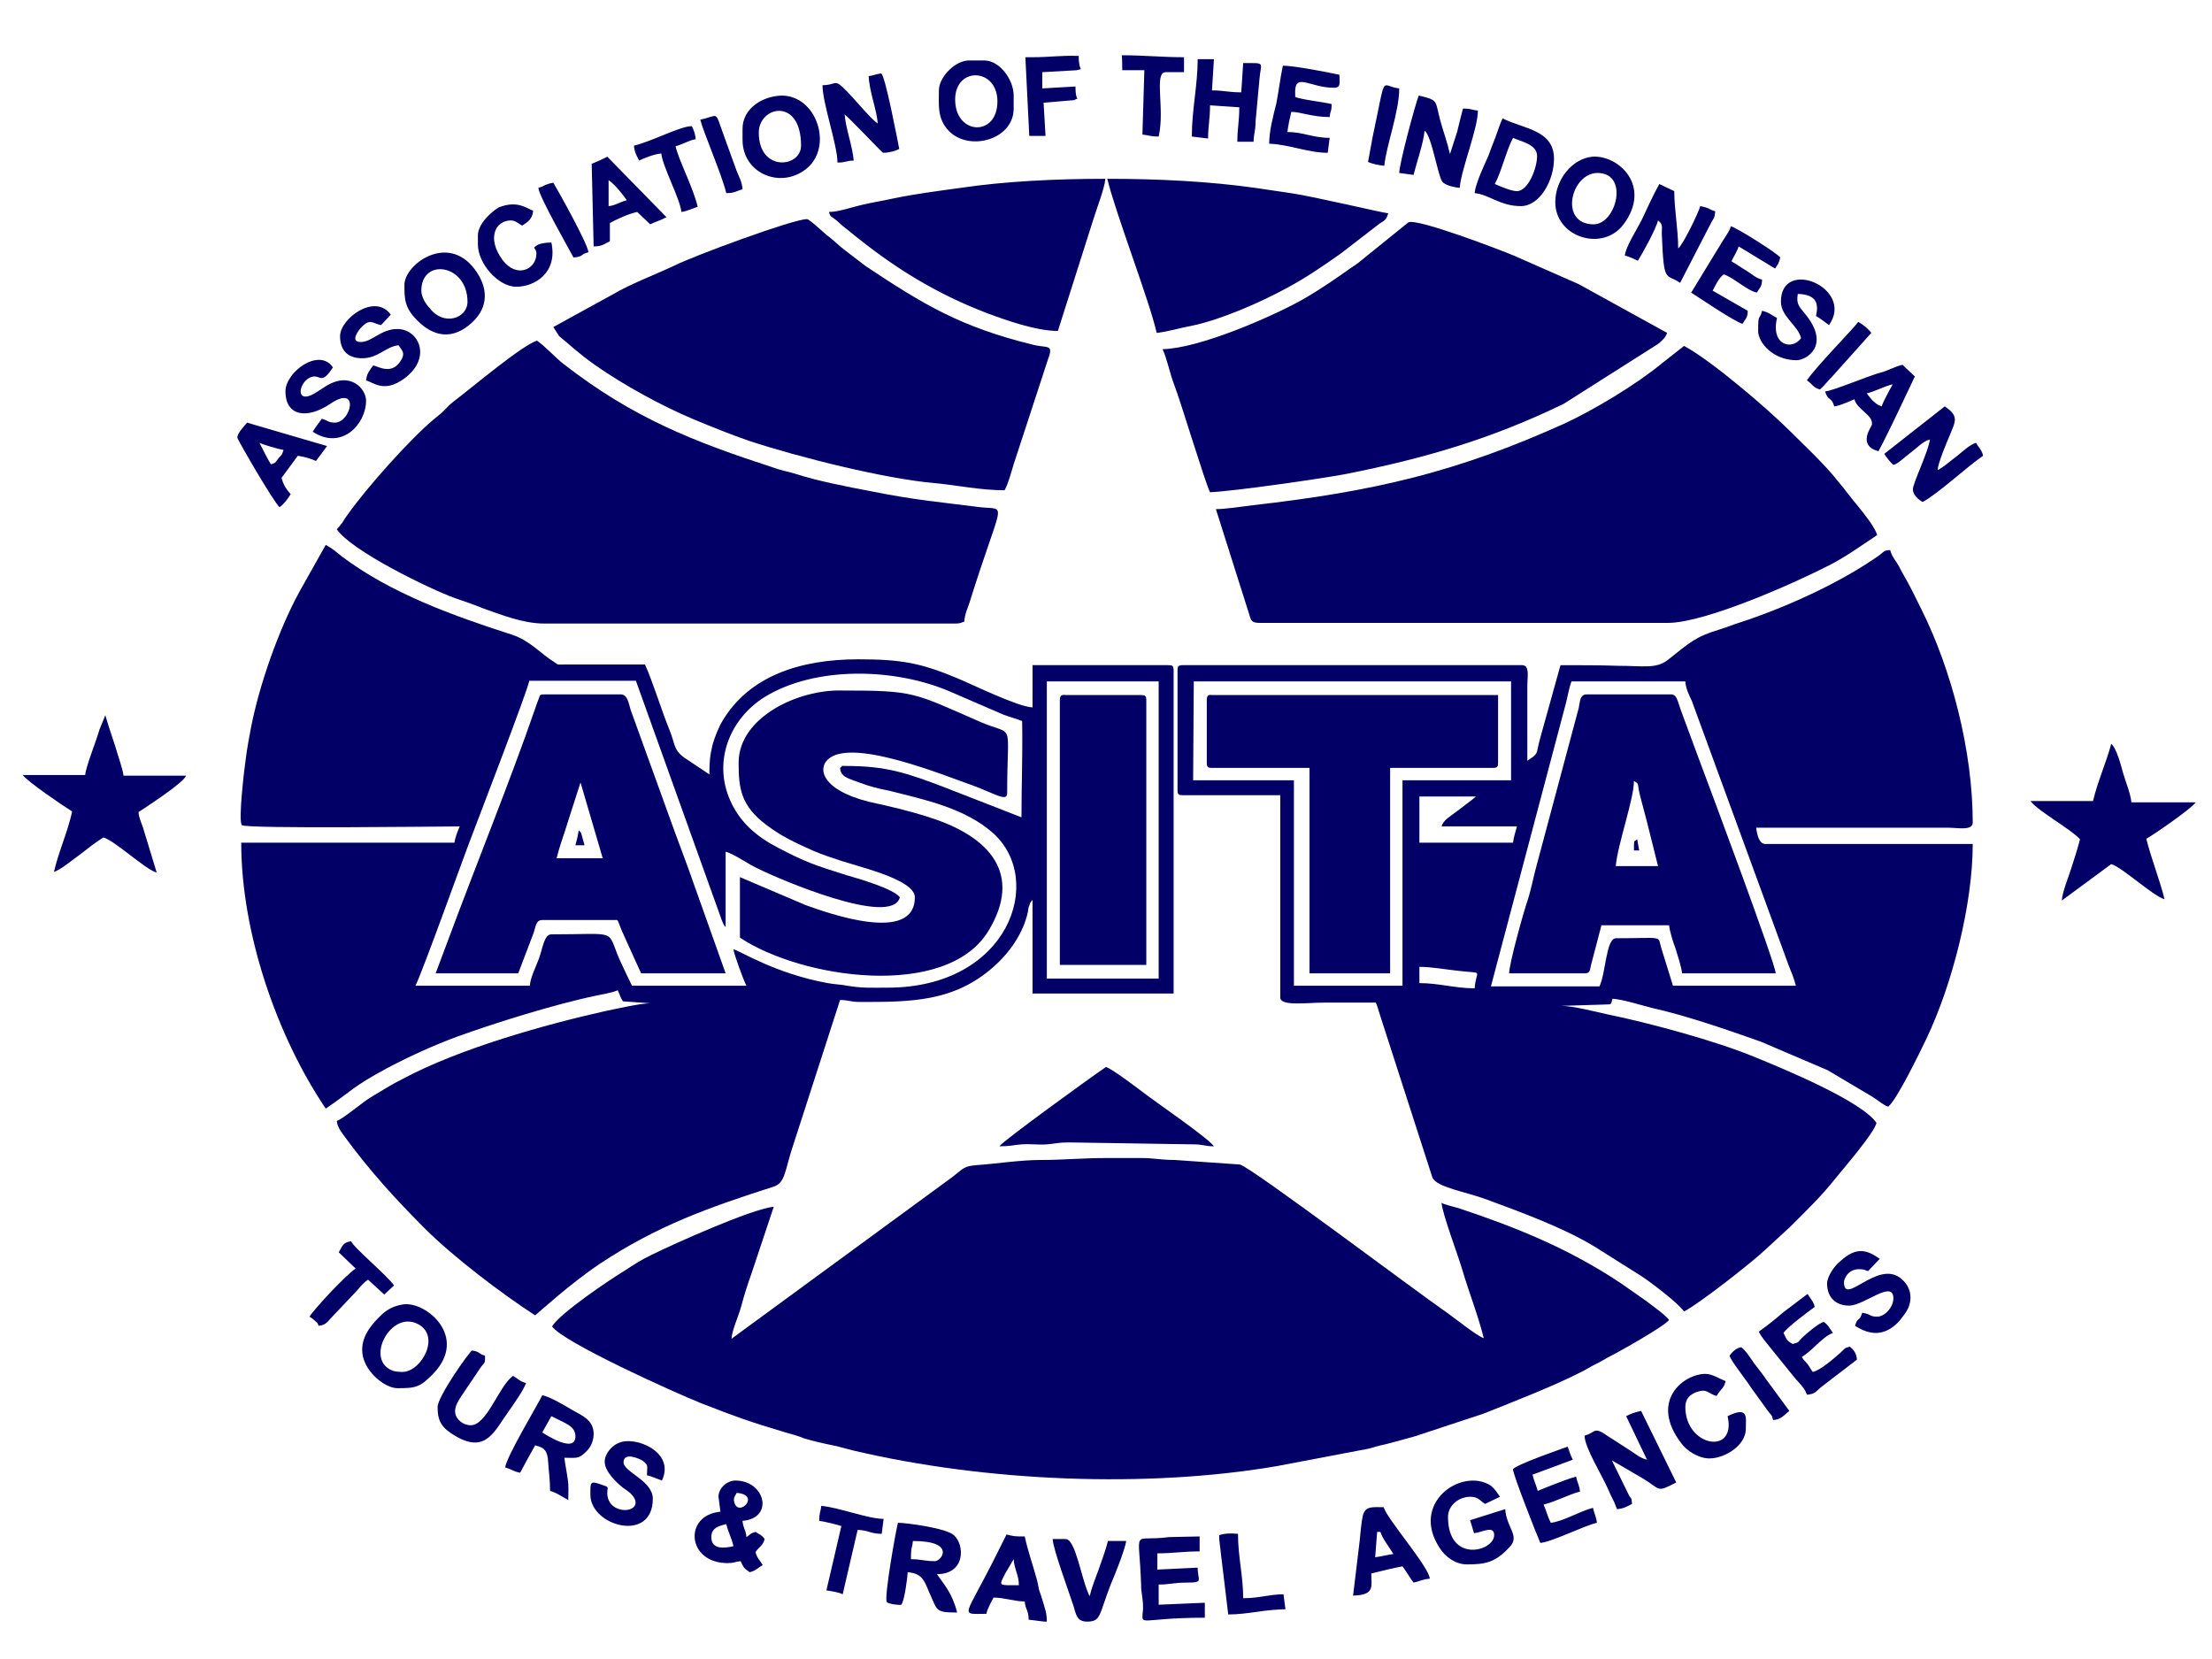 <svg version="1.1" id="Layer_1" xmlns="http://www.w3.org/2000/svg" x="0" y="0" viewBox="0 0 340.2 255.1" style="enable-background:new 0 0 340.2 255.1" xml:space="preserve"><style>.st0{fill-rule:evenodd;clip-rule:evenodd;fill:#020066}</style><g id="Layer_x0020_1"><g id="_105553277488288"><path class="st0" d="M161 104.8h17.2v45.7H161v-45.7zm-3.9 20.9-11.8-4.6c-5.8-2.2-8.9-3.3-15.3-3.3-1.1 0-.1-.1-.8.3.1 1.4 1.2 1.6 3.1 2.3 1.3.5 2.8.9 4.4 1.2 5.6 1.4 11.7 2.7 16 6.5 8.1 7.2 2.5 23.8-16.2 23.8-2.4 0-3.9.1-6.2-.3-1-.2-1.9-.2-3-.4-8.2-1.5-13.5-5-14.5-5.2.1.8 1.6 4.9 2 5.6H97.2c-.7-1.4-1.2-2.5-1.9-4-2.1-4.8 0-3.9-10.5-3.9-1.1 0-1.3 2-1.9 3.7-.4 1.1-1.4 3.1-1.4 4.2H63.9c1.3-2.7 7.5-20.1 8.8-23.4.4-1.1 8.5-22.1 8.7-23.5h16.4l13.2 36.8c.3.7.2.6.6 1.1V131c1.3.3 3.4 1.9 5.2 2.7 2.8 1.4 20.4 9 21.6 4.3-1-1.3-6.1-2.8-8.2-3.4-4.8-1.5-6.3-2-10.5-4.2-3.3-1.7-5.9-3.9-7.4-7.3-2.7-6.1 0-12.6 5.3-15.9 7.8-4.8 20.1-4.5 28.6-.8l8.1 3.5c1 .4 2 .6 2.9 1 .1 5.2-.1 9.6-.1 14.8zm-86.4 1.4c-.3.7-.7 1.7-.8 2.5H37.1c0 13.9 5.5 29.8 13 40.9 4-2.7 4-3.3 9.4-6.2 3.4-1.8 7.1-3.5 10.9-4.9 5.8-2.1 15.1-5 21.4-6.3.9-.2 2.3-.4 3.2-.8.4.8.3.9.8 1.7l4.2.3c-1.5 0-5.4.9-6.9 1.2-9.4 2.1-22.5 5.8-31.1 10.4-1.8.9-3.4 1.9-5.2 3-1.1.7-4.1 3.2-5 3.5.1 1 .7 1.7 1.2 2.4 3.8 5.2 7.8 9.6 12.4 14.2 4.3 4.3 11.8 10 16.9 13.3.4-.3 5.3-4.8 9.9-7.9 8.9-5.9 16.8-8.7 26.8-11.9 1.8-.6 1.7-2.5 2.9-6.1l7.3-22.6c1.4 0 1.5.3 3.1.3 7.8 0 14.4 0 20.5-5.4 2.5-2.2 4.6-5.2 5.3-8.5 0-.2.1-.8.2-.9.2-.6.1-.4.5-.9v14.4h21.7v-49.7c0-.7-.2-.8-.8-.8h-20.9v6.5c-2.3-.1-9.4-3.6-11.6-4.5-5.5-2.3-8.5-2.9-15.2-2.9-9 0-16.8 2.6-20.9 9.5-.5.8-1.2 2.5-1.5 3.6-.4 1.6-.5 2.7-.5 4.6l-3.9-2.6c-1.7-1.3-1.3-2-2.3-4.4-1.1-2.7-2.6-7.5-3.7-9.9H86.8c-1.3 0-.8.1-1.6-.4-2.1-1.3-3.7-3.3-6.5-4.2-9-2.9-18.5-6.3-26.1-12-1-.8-1.4-1.2-2.5-1.8L46 91.1c-3.2 5.9-6.1 14.2-7.4 20.8-.3 1.6-.6 3.2-.8 4.8-.2 1.3-1.2 9.6-.6 10.2.5.6 31.2.2 33.5.2zM226.8 152c-3 0-5.5-.8-8.5-.8v-2.5c1.9 0 4 .4 5.9.6 4.2.5 2.8-.3 2.6 2.7zm19.2-.3h-16.7l11.6-43.8c.2-.9.5-2.4.8-3.1h17.5c.1 1.2.5 1.9 1 3l14.9 40.7c.4 1 .8 1.9 1.1 3.1h-18.9l-1.8-5.8c-.6-2 .5-1.5-7-1.5-1.5.1-1.5 5.2-2.5 7.4zm-24.3-24.6h11.6c-.2.8-.5 1.6-.6 2.5h-14.4v-7.1h8.7c-.2.2-.4.3-.6.5l-2.1 1.6c-1.3 1-2.3 1.5-2.6 2.5zm-38.1-22.3h48.8V120h-16.7v31.6H199V120h-15.5l.1-15.2zm56.4-2.5-3.2 11.5c-.6 2.3-.1 2-1.9 3.2v-11.6c0-1.3.4-3.1-.8-3.1h-52.2c-.7 0-.8.2-.8.8v18.4c0 .7.2.8.8.8h15v31.1c0 1.4 4 .8 6.8.8h7.9c.2.4.5 1.5.7 2.1l8 24.8c.6 1.5 5.2 2.2 8.4 3.4 5.4 2 11.7 4.3 16.5 7.2l7.3 4.6c1.5 1 5.6 4.1 6.5 5.4 2.2-1.1 10.4-7.5 12.5-9.5l3.8-3.5c2.5-2.5 4.9-4.8 7.1-7.6 1.3-1.6 5.8-6.8 6.2-8.4-2.2-3.3-14.2-8.3-18.9-10.2-5.8-2.4-16.1-5.2-22.5-6.5-1.8-.4-5.3-1.3-7.1-1.3l6.5-.2c1.3-.1 1.1.2 1.4-.9 1.6.1 4.4 1 6 1.4 5.4 1.2 11.7 3.4 16.8 5.2l10.3 4.4 6.9 4.1c.8.5 1.7 1.3 2.4 1.5 1.3-1 4.8-8.2 5.9-10.5 4-8.4 7.1-20.7 7.1-29.9h-31.9c-1 0-1.3-1.6-1.4-2.5h29.6c1.4 0 3.7.5 3.7-.8 0-11.1-3.3-23.6-7.9-32.8-.7-1.4-1.5-3.1-2.3-4.5-.4-.7-.8-1.4-1.2-2.2-.5-.9-1-1.3-1.3-2.4-1.3.1-.5.1-2.7 1.5-5.8 3.9-13.6 7.4-20.3 9.6-1.3.4-1.9.7-3.2 1.1-3.7 1.1-4.6 2-8 4.7-1.8 1.4-3.8.9-7.6.9-3-.1-5.9-.1-8.9-.1z"/><path class="st0" d="M112.5 205.9zm0 0c.1-1.4 1.1-3.5 1.5-5 .5-1.9 1-3.4 1.6-5.1l3.4-10.2c-3.4.3-15.8 5.9-18.8 7.4-1.5.7-2.7 1.5-4.1 2.4-2.3 1.4-9.9 6.5-11.2 8.6 1.8 2.5 18.9 10.2 22.9 11.8 5.4 2.1 7.6 2.9 13 4.5.7.2 2.2.6 2.8.9 1.7.5 2.6.7 5 1.2l2.7.7c20.4 4.8 45 5.8 65 2.4l14.2-2.7c.7-.2 1.7-.5 2.7-.7 2.3-.6 4.4-1.2 4.4-1.2l10.6-3.5c4.5-1.8 10.7-4.2 15-6.4.8-.4 1.4-.8 2.2-1.2.9-.4 1.4-.8 2.4-1.3 1.4-.7 8.3-4.6 8.9-5.5-.6-.8-2.6-2.2-3.5-2.9l-4-2.8c-8-5.3-15.9-8.5-24.9-11.5-.7-.2-2-.5-2.6-.8.2 1.9 2.5 7.9 3.2 10.3 1.1 3.7 2.4 6.9 3.3 10.5-.9-.2-5-3.5-6.2-4.3-3.8-2.6-29.6-22-31.3-22.4l-10-.7c-2.2 0-3.2-.3-5.1-.3h-5.4c-3.8 0-6.6.3-10.2.3-3.1 0-6.9.6-9.9.8-1.9.2-1.8.4-3.6 1.8l-34 24.9zM51.8 81.4C54 84.7 66.1 90.6 70 92c1.5.5 2.9 1 4.4 1.6 2.6.9 6 2.3 9.3 2.3h63.2c.8 0 .8-.1 1.4-.3.1-1.2.5-2 .8-2.9 5.1-16.3 5.9-14.2 1.6-14.7-6.3-.8-10-1.1-16.5-2.4-4.2-.8-8.4-1.6-12.1-2.8-1-.3-1.8-.4-2.9-.8-12.6-4.1-21.8-7.7-32.5-16-1.3-1-2.8-2.7-4.1-3.6-2.2.6-10 7.2-12.9 9.4-.8.6-1.1 1.1-1.9 1.8l-1.1.9c-3.6 3-10.3 10.5-13.2 14.6-.3.4-.5.7-.8 1.2-.3.4-.6.8-.9 1.1zM187 78.3l5.1 16.1c.3 1 .3 1.4 1.7 1.4h62.7c5.8 0 19.7-6.2 25.1-9 2.5-1.3 4.8-3 7.1-4.5-.3-1.2-2.1-3.4-2.9-4.4-1.2-1.4-2.1-2.7-3.3-4.1-1.7-2.2-5.2-5.5-7.2-7.5-3.3-3.3-12-10.8-16.3-13.1l-3.3 2.6c-4 3.3-10.3 7.1-15 9.3-16.8 7.6-29.6 10.5-48 12.6-1.7.2-4.2.6-5.7.6z"/><path class="st0" d="M178.8 53.7c.7 1.5 1.1 3.7 1.8 5.5 1.1 2.9 4.8 15.2 5.5 16.5 3.4-.1 17.9-2.2 20.9-2.8 12.1-2.4 22.4-5.4 33.5-10.8l14.5-9.2c.6-.5 1.1-.9 1.4-1.7l-13.6-7.5-10-4.4c-1.9-.8-14.9-5.8-16.2-5.1l-7.8 6.3c-1.5 1-2.7 1.9-4.2 2.9s-2.9 1.9-4.5 2.8c-4.9 2.7-15.8 7.4-21.3 7.5zM85.1 50.3l.9 1.4c1.5 1.2 2.9 2.6 5.6 4.5 4.3 3 10.1 6.2 15.1 8.3 2.9 1.2 5.6 2.3 8.5 3.3 7.6 2.5 20.7 5.8 28.5 6.5 3.4.3 7 1.1 10.8 1.1.6-1.1 1-2.7 1.4-4l5.3-16.2c.9-2.4-.2-1.6-2.4-2.2-11-2.7-16.7-6.1-25.7-12.1l-3-2.3c-1.1-.8-1.9-1.7-2.9-2.4-.5-.4-2.7-2.5-3.1-2.5-2.1 0-17.3 5.6-20.5 7.2-3.2 1.5-6.5 2.7-9.4 4.4l-9.1 5zM113.6 117.3c0 3.9.3 6.6 4.3 9.6 2.4 1.8 4.4 2.7 7.3 4 1.4.6 2.7 1 4.2 1.5 3 1 11.3 2.9 11.3 5.6 0 7.2-13.2 2.5-16.8 1.2l-10.1-4.3v9.3c9.4 6.3 31.7 9.6 38.2-1 5.3-8.7.4-14.6-9.4-17.6-2.8-.9-5.8-1.6-9-2.3-7.5-1.9-8-5.4-5.9-6.8 4.1-2.7 17.1 2.6 21.9 4.3 3.3 1.2 5.3 2.6 5.3 1.2 0-11.6 1.3-8.6-4.2-11-10.3-4.5-10-4.8-21.2-4.8-6.7-.2-15.9 4.1-15.9 11.1zM89.3 120.4l3.4 11.6h-7.1c.5-2 1.2-3.8 1.8-5.8l1.8-5.6c0-.1.1-.2.1-.2zM67 149.7h12.7l2.4-6.3c.3-.9.3-1.9 1.3-1.9h11c.8 0 .4-.3 1.3 1.8l2.9 6.4h13l-5.8-16.3c-.7-1.9-1.3-3.5-2-5.4L97 109.2c-.3-1-.5-2.4-1.5-2.4H83.7c-.9 0-.6.2-.9.8-.1.2-.4 1.1-.5 1.4-3.8 11-9 23.8-13.2 35.1l-2.1 5.6zM251.3 120.1c1 .7.3 0 1.1 2.9.3 1.1.6 2.3.9 3.4l1.7 6.8h-6.5c.3-3.4 2.8-10.3 2.8-13.1zm-19.2 29.6h11.6c.9 0 .8-.5 1-1.3l1.6-6.1h10.4c.1.9.6 2.6 1 3.6.3 1 .9 2.8 1 3.8h14.4c0-1.4-10.2-28.7-11.6-32.4l-3-8.1c-.5-1.4-.6-2.4-1.5-2.4h-13c-1 0-1 1.1-1.2 2.1l-6.5 24.3c-.5 1.8-.8 3.6-1.4 5.4-.5 1.4-2.8 9.6-2.8 11.1zM185.6 107.7v9.6c0 .7.2.8.8.8h15v31.6h12.4v-31.6h15.8c.7 0 .8-.2.8-.8v-10.4h-44c-.6-.1-.8.1-.8.8z"/><path class="st0" d="M170.3 27.5c1.3 5.4 6.4 18.5 7.6 23.7 1.8-.2 3.7-.8 5.4-1.1 4.4-.9 10.6-3.6 14.6-5.8 3-1.6 5.6-3.4 8.3-5.3l5.7-4.4c.9-.7 1.3-.6 1.6-1.8-.6 0-11.5-2.6-15-3.1l-5.4-.8c-7.1-1-14.8-1.4-22.8-1.4zM170 27.5c-7.8 0-15.6.4-22.3 1.4-3.6.5-6.8.9-10.2 1.6-1.8.4-3.2.6-4.9 1-1.4.3-3.6 1.1-5.1 1.1.2.9.4.6 1.5 1.6.7.7 1.1.9 1.8 1.5 6.6 5.4 13 9.4 21.1 12.5 2.7 1 7.4 2.7 10.8 2.7l5.5-17.3c.5-1.6 1.7-4.7 1.8-6.1zM163 107.7v40.7h13.3v-40.7c0-.7-.2-.8-.8-.8h-11.6c-.7-.1-.9.1-.9.8zM321.9 123.2h-9.6c.5.8 2.8 2.3 3.8 3 .9.6 3.4 2.3 3.8 2.9-.4 1.5-.9 3.1-1.4 4.6-.4 1.3-1.3 3.4-1.4 4.8l7.6-5.6c1.6.4 6.4 4.9 8.2 5.4-.7-2.9-2.1-6.4-2.8-9.3 1.1-.6 6.9-4.6 7.6-5.6h-9.9c-.1-1.3-.9-3.2-1.3-4.6-.3-1.1-1-3.8-1.8-4.4-.7 2.7-2.1 5.8-2.8 8.8zM13.1 119.2H3.5c.7 1 6.3 4.8 7.6 5.6-.7 3.2-2.1 6.2-2.8 9.3 1-.3 2.9-1.9 3.9-2.6 1.3-1 2.4-1.9 3.7-2.7 1.8.5 6.4 4.9 8.2 5.4l-2.1-6.9c-.3-.9-.6-1.4-.7-2.4.9-.6 7.1-4.6 7.3-5.6H19c-.1-1-1-3.5-1.3-4.6-.5-1.5-1.1-3.3-1.5-4.7l-.9 2.2c-.5 1.8-2.1 5.7-2.2 7zM153.7 176.3c1.6 0 2.2-.2 3.4-.3 1.3-.1 2.7.1 3.9 0 1.3-.1 1.7-.3 3.4-.3l19.2.3c1.5 0 1.7.3 3.1.3-.8-1.2-8.5-6.5-10.1-7.7-1.2-.9-5.5-4.2-6.5-4.5-2.1 1.4-15.9 11.4-16.4 12.2zM143.8 240.1c-1.7 0-2.1-.3-3.7-.3 0-2.1.2-1.6.3-2.8 6.7 0 4.4 3.1 3.4 3.1zm-4.2 1.7c2.4.2 2.6 1.5 3.4 3.3 1.2 2.6.8 2.9 4.2 2.9-.7-2.9-2-4.3-3.1-5.9 4.4 0 4.3-4.5 2.6-6-1.2-1.1-7.4-1.9-8.6-1.9-.3 1.1-2.2 11.7-1.7 12.2.3.3 1.9.5 2.2.4.5-.4 1-4.5 1-5zM84.8 217.8c2.1 1.1 3.7 1.5 3.7 3.1 0 2.7-4.5-.2-5.1-.6.5-.9.9-1.6 1.4-2.5zm-7.1 7.9c1.1.3 1.2.6 2.3.8.8-1.5 1.5-2.8 2.3-4.2 1.4.3 1.9.8 2 2.5.1 1.7.3 2.7.3 4.5.9.2 2 1 2.8 1.4 0-1.1.1-2.2-.1-3.3-.1-.8-.4-2.3-.5-3.2 1.7 0 2.2.2 3.2-.8.8-.7 1.3-1.7 1.3-2.9 0-2.1-1.8-2.8-3.2-3.6-1-.6-3.7-2.2-4.7-2.3-.8 1.6-5.6 9.6-5.7 11.1zM253.3 224.5zm0 0c-1.1-.3-1.5-.7-2.4-1.3l-4.5-2.9c-1.3-.7-1.2.1-2.7.5 0 1.8 2.7 6.1 3.7 8.4.3.7.3.7.6 1.3.4.7.4 1 .7 1.6 1.1-.1 1.5-.4 2.3-.8-.1-1.3-.1-.5-.6-1.6l-2.5-5.1 4.8 2.8c2.8 1.7 2 2.2 5.1.6l-5.4-11c-1 .2-1.5.4-2.3.8l3.2 6.7zM225.6 240.6c2.9 0 4.4-.3 6.6-2.7 1.6-1.7-.5-2.9-.7-5.8l-5.4 1.7.6 2c1.2-.1 3.1-1.3 3.1.3 0 2.5-7.1 4.4-7.1-2.8 0-1.8 1.7-3.1 3.4-3.1 1.3 0 1.5.6 2.3 1.1l2.3-1.1c-.5-.7-.7-1.1-1.4-1.7-4.4-2.9-12.6 2.6-7.8 9.7.8 1.2 2.3 2.4 4.1 2.4zM61.9 211c-.9 0-1.7-.1-2.4-.7-2.8-2.3.9-8.6 4.7-6.7 3.7 1.8.6 7.4-2.3 7.4zm-6.2-3.4c0 3.2 3.5 5.9 5.4 5.9 2.8 0 3.5-.1 5.6-2.3 5.3-5.6-1.1-11-4.6-10.6-1.4.2-2.4.7-3.3 1.5-1.5 1.4-3.1 3.2-3.1 5.5zM109.4 236.4c0-1.4 1.1-1.7 2.3-2 .3 1.3.9 2.3 1.1 3.4-1.3.3-3.4.6-3.4-1.4zm3.9-6.8c3.9.3.1 4-.4 1.3-.1-.6.1-.7.4-1.3zm-2.8.6.3 2.3c-5.7.5-5.2 7.9 1.1 7.9 1 0 1.1-.2 2-.3.5 1 .4 1 1.4 1.7.9-.2 1.3-.7 2-1.1-.4-.7-.9-1.1-1.1-2 .6-.9 1.1-.9 1.4-2-.4-.6-.8-.7-1.4-1.1-1 .3-.6.3-1.4.8-.1-1.2-.5-1.3-.6-2.5 4.9-.4 3.5-6.2-1.1-6.2-1.2 0-2.6 1.1-2.6 2.5zM215.2 26.6l2.2.3c.5-2 1.5-4.8 1.7-6.8 1.1.8 2 6.8 2.7 7.8.4.6 1.8.9 2.7 1 .2-2.8 2.8-9.1 2.8-11.9-1.1-.1-.9-.3-2.3-.3-.3 1.2-.6 2.3-.9 3.6l-1.1 3.4c-.4-1.8-1-3.4-1.5-5.2-.8-3-.2-3.1-3.3-3.8-.5 1.2-3 10.5-3 11.9zM133.6 11.7c.1 2.4 1.2 5 1.4 7.3-1.3-.9-3.6-3.9-5.4-5.6-1.3-1.2-1.1-.3-3.1-.3 0 2.8 2.3 9.2 2.3 11.9 1.4 0 1.3-.3 2.5-.3-.2-2.3-1.2-4.8-1.4-7.1.8.6 5.8 5.9 5.9 5.9.9 0 2-.3 2.5-.6-.2-1-2.2-11.6-2.8-11.6-.9.1-1 .3-1.9.4zM249.9 39.3c.8.2 1.3.5 2 .8.7-1.1 2.8-4.9 3.1-6.2.9.7.5 1 .6 2.5.3 7.3.6 5.6 2.8 7.1l4.8-9.3c.4-.7.5-.6.6-1.7-1-.3-.8-.5-2.3-.8-.2.8-2.6 5.9-3.4 6.5 0-3-.6-5.9-.6-8.8l-2.3-1.1c-1 1.8-1.8 3.6-2.7 5.5-.8 1.6-2.5 4.2-2.6 5.5zM297.9 72.4zm-1.1-4.8zm0 0c-.1 1.6-2.7 6.9-2.6 7.7 0 .8.9 1.6 1.5 1.9 2.3-1.2 6.9-5.5 9.3-7.1-.2-.9-.7-1.3-1.1-2-1 .3-2.1 1.4-3 2.1-1.1.8-1.9 1.6-2.9 2.1.1-1.2 1.3-4 1.8-5.2 1-2.4 1.5-3.1-.7-4.6l-9.3 7.3c.3.5 1 1.4 1.4 1.7.8-.2 1.7-1.2 2.8-2 .7-.5 1.8-1.7 2.8-1.9zM116.7 20.4c0-4.1 6.5-5.5 6.5 2 0 3.4-6.5 4.1-6.5-2zm-2.5-.6v1.7c0 5.3 6.1 7.7 10 4.3 3.9-3.4 1.4-11.1-4-11.1-3.1.1-6 2.1-6 5.1zM64.8 44.7c0-5.1 7.1-4.1 7.1 1.7 0 2.6-3.7 3.8-5.8 1-.6-.6-1.3-1.7-1.3-2.7zm-2.6-.9c0 2.1 0 3.5 1.9 5.4 2.6 2.7 5.6 3.1 8.5.4 2.6-2.4 2.5-5.4.4-8.2-4.2-5.6-10.8-.7-10.8 2.4zM232.7 226c0 .8 3.7 10.2 4.2 11.3 1.9-.2 6.6-2.6 8.7-3.1-.1-1-.4-1.3-.6-2.3-2 .5-4.6 2.1-6.5 2.3-.5-1-.7-1.9-1.1-2.8 2-.5 3.7-1.5 5.6-2-.1-1-.4-1.3-.6-2.3-1.1.3-1.8.6-2.9 1-1 .4-2.1.8-3 1.2-.3-1.1-.6-1.6-.8-2.5l6.2-2.3c-.4-.7-.5-1.3-.8-2-.3.1-8.4 2.9-8.4 3.5zM146.9 15.3c0-5.1 6.5-4.9 6.5.3 0 5.5-6.5 5.2-6.5-.3zm-2.5-1.4c0 2.3-.3 4.5 1.7 6.4 3.2 3 9.8 1.1 9.8-3.6v-2c0-2.5-2.2-5.4-4.5-5.4h-2.5c-2.1.1-4.5 2.6-4.5 4.6zM270.5 204.8c.5 1 1.1 1.6 1.8 2.5l3.8 4.7c.9 1 1.5 1.6 1.8 2.5 1.2-.1 1.3-.4 2.1-1.1l5.6-4.3c-.1-1-.5-1.5-1.1-2-1 .3-.6.2-1.4.9-1 .9-3.2 2.8-4.3 3-.3-.4-.5-.8-.8-1.2-.4-.5-.5-.5-.9-1.1.7-.4 1.7-1.3 2.3-1.9.7-.6 1.6-1.5 2.5-1.8-.5-.7-.7-1.2-1.4-1.7-.8.2-2.7 1.8-3.4 2.5-.7.7-.3.6-1.4.9-1-.6-.9-.7-1.4-1.7.6-.9 3.7-3.2 4.8-4-.2-.9-.7-1.3-1.1-2l-3.7 2.8c-1.4 1.2-2.4 2-3.8 3zM233.3 29.4c-.9 0-2.7-.8-3.4-1.1 1.1-2.1 1.7-5 2.8-7.1 1.3.6 3.7 1 3.7 2.8 0 1.9-1.4 5.4-3.1 5.4zm-6.5.3c2.2.2 3.9 2 7.1 2 2.9 0 5.1-3.9 5.1-7.3 0-4.5-4.9-4.6-7.9-6.2-.4.8-.8 2.1-1.1 2.9-.4 1-.7 1.8-1.1 2.9-.6 1.3-2 4.3-2.1 5.7zM185.3 248.8v-2.3l-7.1.3v-3.1c1.7 0 2.3-.3 4.3-.3 2.7 0 1.7-.3 1.7-2.3l-6.2.3v-2.5c2.5 0 3.9-.3 6.5-.3v-2.3l-4.7.1c-5.9.8-4.6-1.8-4.3 7.3 0 1.5.3 1.9.3 3.7-.2 3-1 1.4 9.5 1.4zM245.1 34.5c-5.4 0-3.5-7.9.6-7.9 4.9 0 2.9 7.9-.6 7.9zm-5.9-3.4c0 5.4 7.3 7.7 10.5 3.4 4.4-5.9-.8-10.7-4.8-10.4-3.1.3-5.7 3.5-5.7 7zM93 224.8c0 1.5 1.8 3.2 2.8 4 .7.5 1.4.9 1.8 1.7 1.1 2.3-4.1 2.6-4.2-.8 0-1.2.4-.9-1-1.4-1.7-.6-1.6-.3-1.6 1.6 0 4.8 9.6 7.5 9.6.6 0-2.8-4.5-4.1-4.5-5.6 0-1.7 2.6-.5 3-.2.9.7.6.8.6 2.2.6.1 1.7.6 2.3.8 2.1-4.4-4.1-6.9-6.6-5.8-1.1.4-2.2 1.7-2.2 2.9zM281 197.4c0 2.1 1.3 3.4 3.4 3.4 2.3 0 6.8-4.1 6.8-1.1 0 1.3-1.3 2.8-2.5 2.8s-.9-.4-2.3-.6c-.4 1.4-.7.6-1.1 2 2.3 1.5 4.5 1.6 6.6-.5.3-.3.8-1 1.1-1.4 1.3-1.8 1.1-4.1-.8-5.5-3.6-2.6-8.6 4.4-8.6.7 0-.5.6-2 2.3-2 .8 0 .8.1 1.4.3l1.8-1.9c-2-1.4-3.6-1.9-6.1.4-.8.6-2 2.3-2 3.4zM155.9 239.8c.1 1.6.8 2.4.8 4-3.2 0-3.1.2-2.1-1.8l1.3-2.2zm5.1 9.6h-.4l-2.4-.3c0-1.5-.5-1.5-.6-2.8-1.5 0-3.2-.6-4.8-.6-.4.8-.9 1.6-1.1 2.5-4.2 0-3.4.8 1.4-8.8l1.7-3.4c1.2.3 1.3.3 2.8.3.5 2.3 1.2 4.2 1.8 6.4.2.7.3 1.3.4 1.8.2.6.3.8.5 1.5.4 1.4.7 2 .7 3.4zM195.2 22.1c3 .1 6 1.4 9 1.4l.3-2.3c-2.6 0-4.1-.9-6.5-.9.1-.9.4-2.3.6-3.1 1.4 0 3.2.8 5.9.8.1-1.1.3-.7.3-2-1.2-.3-4.8-.7-5.6-1.1V14.6c-.2-3.7 2.1-1.1 6-1.1 1.1 0 .8-.9.8-2-1.8-.4-7-1.4-8.7-1.4-.4 1.9-.6 3.7-1 5.8-.5 2-1.1 4.2-1.1 6.2zM183.3 21l2.5.3c0-2 .3-2.9.3-5.1l4.5.3c0 2.2-.3 3.2-.3 5.3h2.5c0-1.2.3-1.5.3-3.1l.6-6.5c.2-2.7 1.1-2.5-2.5-2.5l-.3 4.5c-2 0-2.7-.3-4.5-.3l.3-4.8h-2.5c0 4-.9 7.8-.9 11.9zM260.1 45c1.1.7 6.7 4.5 7.9 4.8.4-.7.8-.9.8-2l-5.4-3.1c.5-.9.9-1.9 1.7-2.5 1.4.4 3.6 2.5 5.1 2.8.4-.7.8-.9.8-2-.9-.2-1.5-.8-2.3-1.3-1-.6-1.5-1-2.4-1.5.3-.7.9-1.6 1.1-2.3l5.6 3.4c.4-.6.6-.8.8-1.7-.4-.6-6.7-4.6-7.6-4.8-.2.8-1 1.8-1.4 2.5l-4.7 7.7zM211.5 239.5l.3-3.9h.5c.3 1 1.4 2.4 2 3.4-.8.1-1.9.4-2.8.5zm-3.4 5.9c3.4-.1 2.8-1.4 2.8-3.4 1.6-.4 3.2-.8 4.8-1.1.6.8 1.1 1.7 1.7 2.5 1-.2 1.3-.5 2.5-.6-.1-1.8-6.6-9.2-7.1-11-1.8 0-2.8-.2-3.2 1.3-.2.8-.4 2.9-.5 4l-1 8.3zM67.3 216.4c0 2.3.7 3.3 3 4.6 4.5 2.5 5.8-1 7.9-3.9.7-1 2.4-3.4 2.7-4.4-.9-.2-1.3-.7-2-1.1-2.2 1.6-4 7.6-6.5 7.6-1.2 0-2.3-.9-2.4-2-.1-1.1.8-2.2 1.3-3l2.7-4c.6-.8.6-.4.6-1.7-1.1-.3-.7-.6-2-.8-.5.3-5.3 7.1-5.3 8.7zM43.9 60.2c0 3.7 3.2 4.4 6.9 1.9 4.6-3.1 3.2 2.9.7 2.9-1 0-1-.3-2-.6-.5.7-1 1.3-1.4 2 4.4 2.9 8.2-1.1 8.2-4.8 0-1.7-2.3-4.6-6.2-2.2-.6.4-1.8 1.2-2.3 1.4-2.7 1.1-1.5-2.9.6-2.9.9 0 1.2 1.1 2.8-1.4-2.1-3.1-7.3.7-7.3 3.7zM273.9 46.4c0 2.3 2.6 3.6 3.1 5.6-1.3 1.9-4.7 1.2-3.7-3.1-.8-.4-1.3-.9-2.3-1.1-.4 1.6-.6.2-.6 3.1 0 1.8 2.3 4.5 5.9 4.5 1.5 0 5.2-2.2 1.5-6.9-1-1.3-1.6-1.6-1.3-3.3 3 .1 3.2 1.6 2.8 3.4.7.4 1.3.9 2 1.4 4-5.7-7.4-10.5-7.4-3.6zM52.3 51.7c0 2.2 1.2 3.4 3.4 3.4 2.5 0 3.6-1.8 5.6-2 .5.8 1 1.1.5 2.1-1.4 2.6-3.5 1.2-4.4 1-.5.7-1 1.2-1.1 2.3 1.1.3 2.8 2 5.9-.3 4.3-3.2 2.2-7.6-1.1-7.6-2.5 0-3.9 2-5.6 2-1.8 0-.3-1.9.2-2.4 1.3-1.2 1.5-.5 2.9-.2l1.5-1.6c-2.4-3.4-7.8.6-7.8 3.3zM289.4 62.5c-1-.3-1.7-1.2-2.3-2 1.3-.3 2.7-1.1 4-1.4-.4.7-1.5 2.7-1.7 3.4zm-8.7-2.3c.4 1.5 1 .8 1.4 2.3.9-.1 2.4-.8 3.1-1.1.4 1.6 2.9 2.4 2.7 3.9-.1.4-2.3 3.2 1 4.1 1-1.8 1.9-3.8 2.8-5.6l2.8-5.9-1.9-1.8c-1.2.3-1.8.7-3 1.1-1.8.4-7.6 2.9-8.9 3zM93.6 31.7v-4c.9.6 2.2 2.2 2.8 3.1-1.2.3-1.7.8-2.8.9zM91 25.2l.3 12.7c1.3 0 1.7-.4 2.5-.8v-2.8c1.1-.6 2.8-1.4 4.2-1.7l2 1.9c.8-.4 1.6-.6 2.5-1.1l-9.1-9.3c-.7.4-1.5.7-2.4 1.1zM39.9 68.1c.6.3 3 1 3.7 1.1-.3.9-.1.5-.7 1.2-.5.6-.4.8-1.2 1-.1.1-1.8-3.3-1.8-3.3zm-3.4-.8c0 .3 5.7 10.1 6.5 10.7.6-.4 1.3-1.3 1.7-2-.7-.8-1.1-1.4-1.4-2.5l2.5-3.4c.9.1 2.2.5 2.8.8l1.7-2.3L38 65c-.4.5-1.5 1.6-1.5 2.3zM262.9 224.3c2.5 0 5.6-2.1 5.6-4.5 0-1.8.5-3.6-2.8-2 1.4 6.1-6.5 4.7-6.5-1.4 0-1.3.7-1.9 1.7-2.3 1.7-.6 1.7.2 3.1.6.8-1.3 1.1-1.1 1.4-2.3-.7-.2-2-1.1-3.1-1.1-3.4 0-8.7 4.2-3.7 10.7.8 1.1 2.6 2.3 4.3 2.3zM167.2 249.4c2.2 0 1.8-1.1 3.7-5.9.5-1.1 2.2-5.4 2.3-6.5h-2.8c-.4 1.6-.9 2.8-1.4 4.3-.5 1.4-1.1 2.8-1.4 4.2 0-.1-.1-.2-.1-.2s-.1-.1-.1-.2c-1.1-2.4-2-8.4-3.5-8.4h-2c0 1.4 2.6 8.4 3.2 10.3.4 1.3.5 2.4 2.1 2.4zM73.5 36.2v1.4c0 2.9 3.1 6.5 5.9 6.5 2.9 0 6.4-2.2 5.4-6.8-.7 0-1.5.1-2 .3-1.2.7-.3.4-.3 1.4 0 2.4-3 3.9-5.2 1-2.5-3.4-1.1-6.1 1.3-6.1.7 0 1.3.6 1.7.8.8-.5 1.6-1 1.7-2.3-.8-.2-2.3-1.7-5.3-.5-1.3.8-3.2 2.6-3.2 4.3zM158.8 8.8h-1.1l.6 12.1h2.5l-.3-5.1 4.7-.4c1-.6.2.6.2-2.1l-5.1.3v-2.5l5.3-.3c1.2-.4.3.5.3-2.2-2.8-.1-4.4.2-7.1.2zM52.1 192.6l2.6 2.5c-1.4.9-6.2 6-7.1 7.4.3.2.5.3.8.6.4.4.4.2.6.8 1.2-.1 1.4-.7 2.2-1.5l3.6-3.8c.7-.8 1.1-1.3 1.8-1.8l2.5 2.3 1.5-1.4c-1-1.5-6.2-5.8-6.6-6.8-1.3.2-1.3.7-1.9 1.7zM126 233.9c.8.1 2.8.6 3.4.8l-2.3 9.9c.7.1 2 .3 2.5.6l2.3-9.9c1.5 0 2 .6 3.7.6l.3-2.3c-2.4 0-7-1.8-9.6-2-.1 1.1-.3.9-.3 2.3zM172.6 10.8h3.4l-.3 9.9c1.1.1 1.1.3 2.5.3 1-4.3-.8-9.9 1.1-9.9h2.8V8.8c-3.5 0-6-.3-9.6-.3.1 0 .1 2.3.1 2.3zM97.5 22.4c.1 1.1.4 1.5.8 2.3.8-.4 2.3-1 3.4-1.1.2 2 2.9 7 3.1 9 .8-.1 1.9-.6 2.5-.8-.7-3-2.9-7.1-3.4-9.3 1.1-.3 2-.9 3.1-1.1-.1-.9-.3-1.4-.6-2-1.8 0-6 2.3-8.9 3zM187.5 236.1c0 1.1.2 1.9.3 3.1l1.1 9.1c1.5 0 2.9-.2 4.4-.4 1.2-.2 3.3-.4 4.4-.4l-.3-2.3c-2.2 0-3.7.6-6.2.6 0-3.4-.8-6.4-.8-9.9-1.1-.1-1.9-.1-2.9.2zM266 208.5c.2.8 2.7 3.9 3.3 4.9l2.6 3.6c.5.7.6.5.8 1.4 1.3-.1 1.7-.8 2.5-1.4l-3.6-4.9c-.6-.9-1.2-1.6-1.8-2.4-.5-.7-1.3-2-2-2.5-.7.1-1.3.6-1.8 1.3zM82.8 28.9c.1 1.3 4.5 9 5.4 10.7 1.6-.1 1-.5 2.3-.8-.1-1.3-4.4-9-5.4-10.7-.6.1-.5.1-1.1.3-.7.3-.3.2-1.2.5zM210.4 24.9c.6.3 1.6.5 2.5.6.3-3.1 2.3-8.3 2.3-11.9-3-.3-1.9-2.8-4.1 7.5l-.7 3.8zM107.7 18.4c.5 2 3.3 8.4 4 11.3 1.3 0 1.5-.3 2.5-.6-.1-1.2-.5-1.8-.9-2.8l-2.1-5.8c-1.3-3.6-.6-2.7-3.5-2.1zM277.9 58.5c.9.6.9 1.1 2 1.4.5-.4 1.3-1.4 1.9-2l6-6.7c-.4-.6-1.3-1.3-2-1.7-.6.9-6.6 7-7.9 9zM88.5 130h1.4l-.5-1.8c-.2-.4-.2-.3-.4-.5-.1.8-.3 1.5-.5 2.3zM251.3 130v.8h.8l-.3-1.7c-.4.3-.5.1-.5.9z"/></g></g></svg>